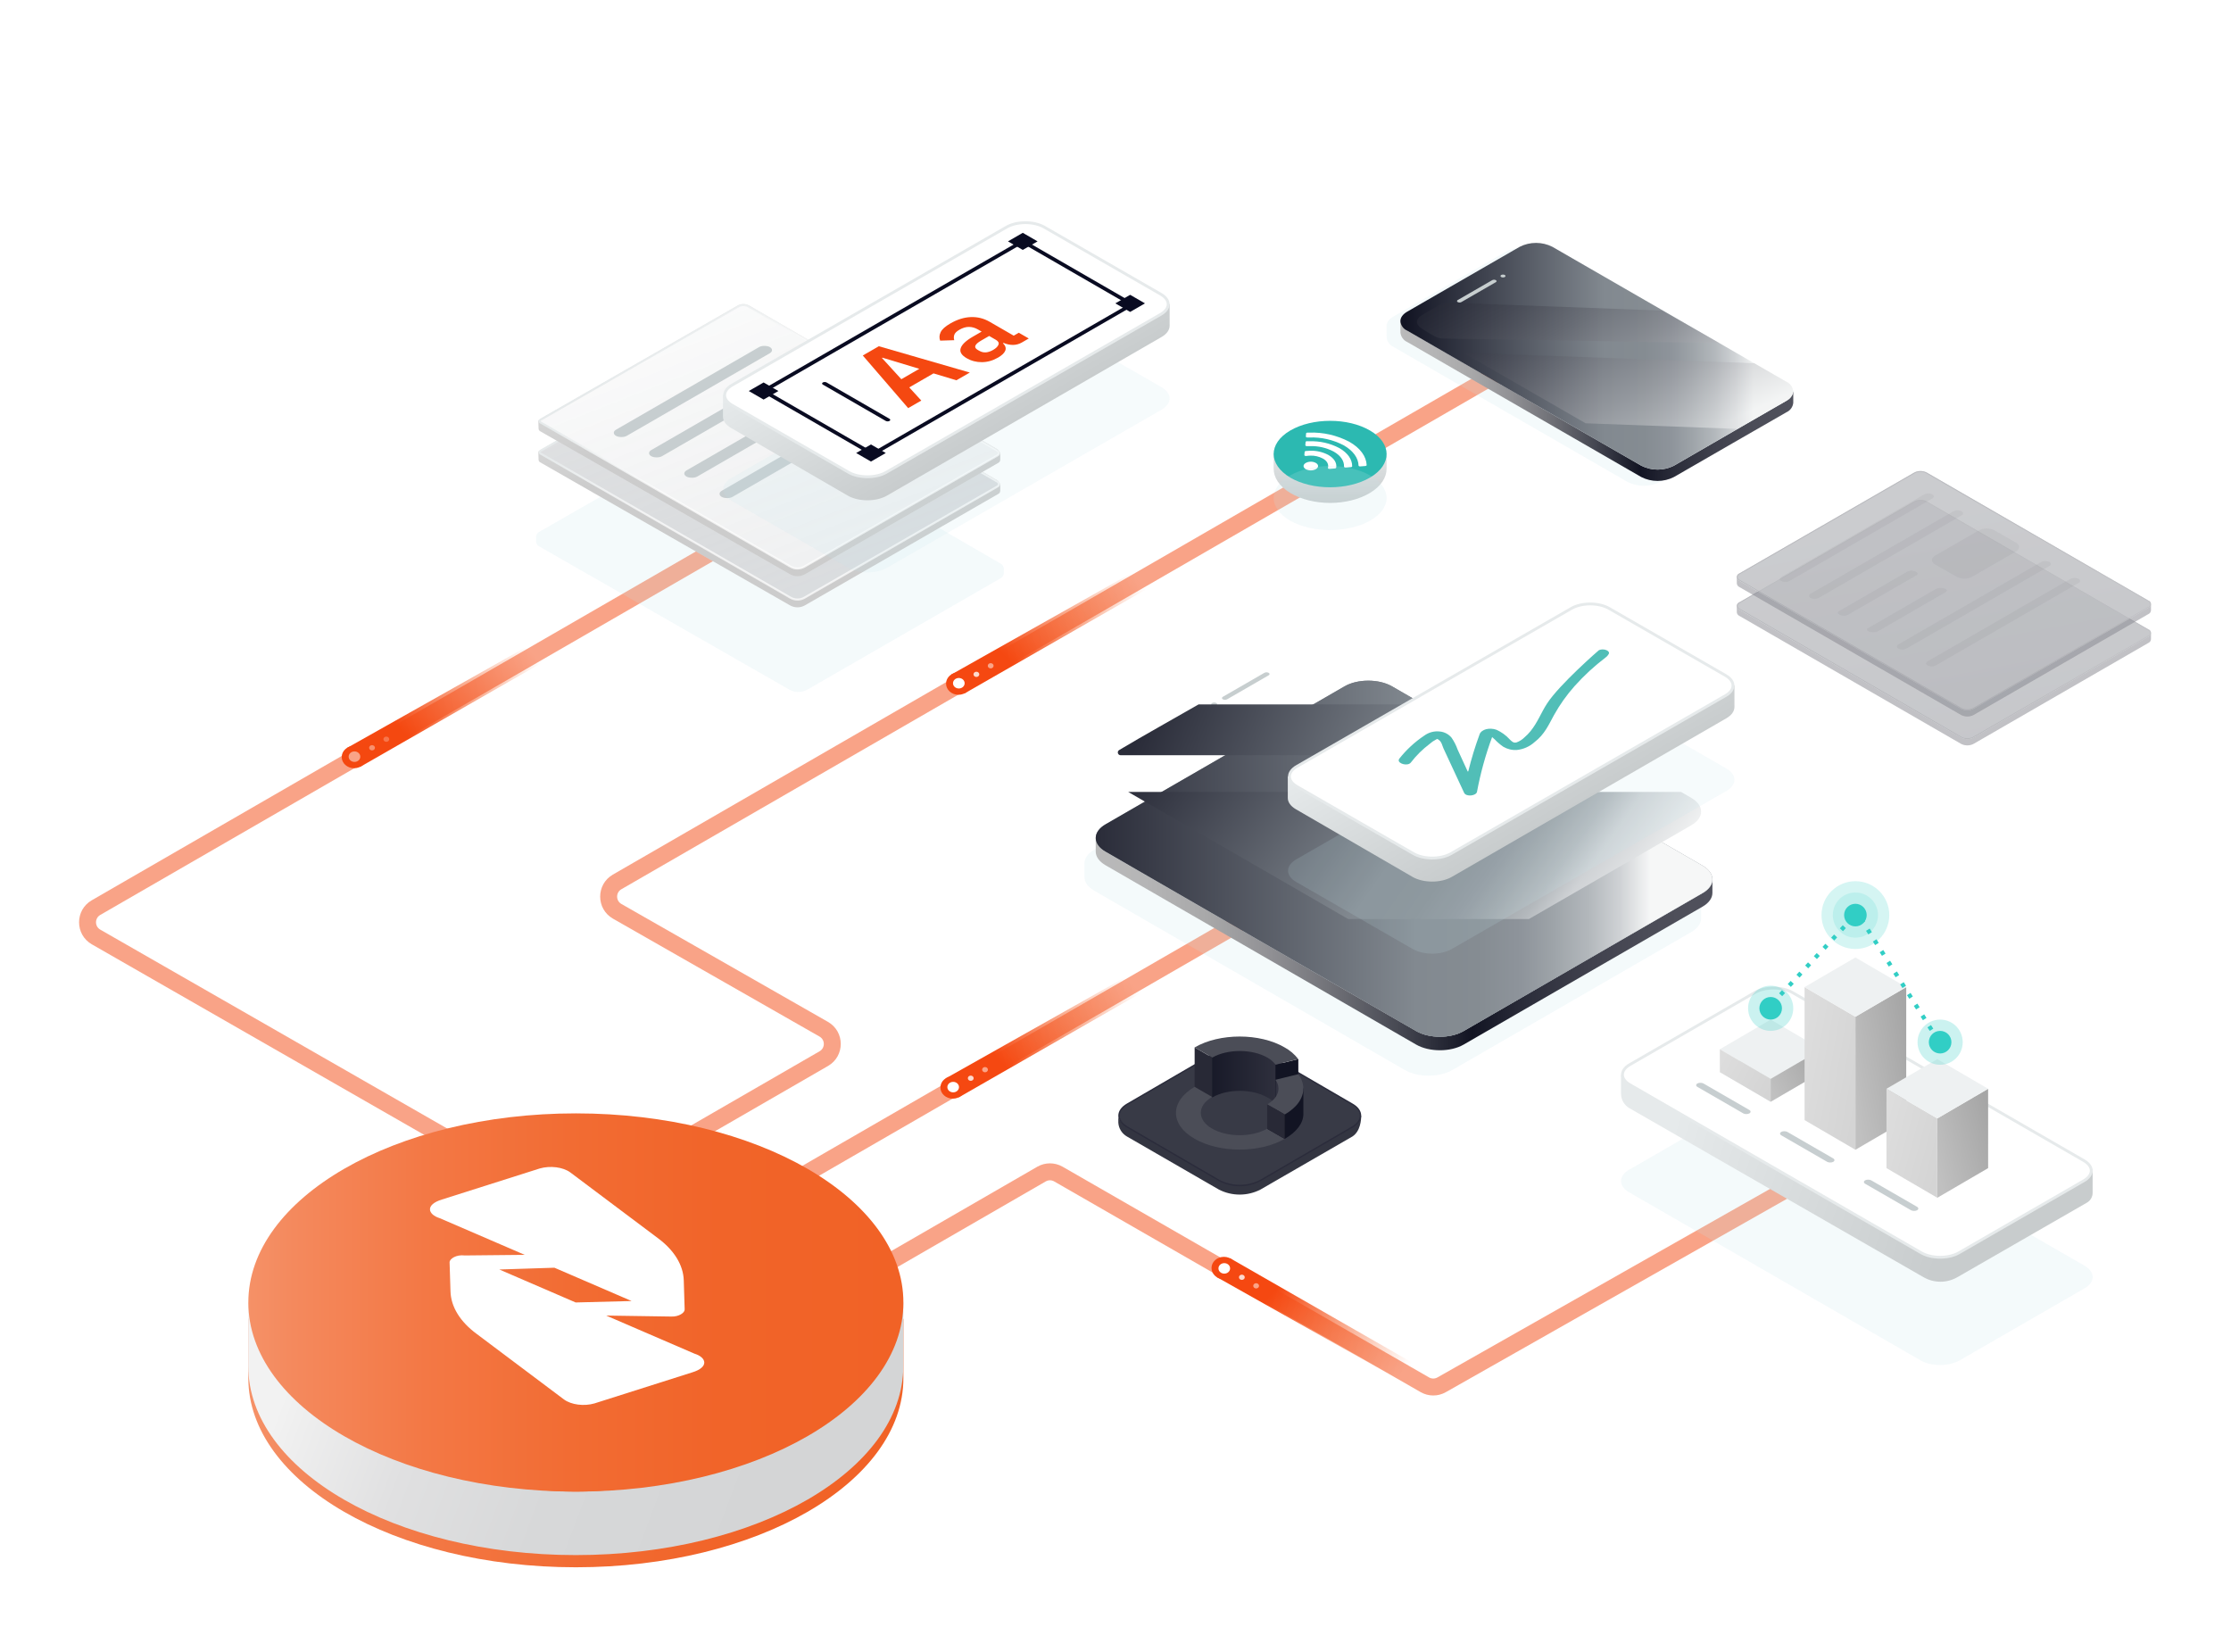 <svg width="790" height="585" viewBox="0 0 790 585" fill="none" xmlns="http://www.w3.org/2000/svg">
<path opacity="0.5" fill-rule="evenodd" clip-rule="evenodd" d="M509 487.701L659.521 402.39L662.479 407.61L511.959 492.921C509.189 494.491 505.796 494.481 503.035 492.894L373.286 418.3C372.359 417.767 371.217 417.768 370.291 418.303L256.5 484L253.5 478.804L367.291 413.107C370.07 411.502 373.494 411.499 376.277 413.098L506.026 487.692C506.946 488.221 508.077 488.225 509 487.701Z" fill="#F54811"/>
<path d="M122.845 264.834L188.244 228L195.425 232.62L127.508 271.542L122.845 264.834Z" fill="url(#paint0_linear)"/>
<path d="M125.391 264.075C122.966 264.075 121 265.849 121 268.038C121 270.226 122.966 272 125.391 272C127.817 272 129.783 270.226 129.783 268.038C129.783 265.849 127.817 264.075 125.391 264.075Z" fill="#F54811"/>
<path opacity="0.8" d="M131.742 263.832C131.174 263.832 130.713 264.248 130.713 264.762C130.713 265.275 131.174 265.692 131.742 265.692C132.311 265.692 132.772 265.275 132.772 264.762C132.772 264.248 132.311 263.832 131.742 263.832Z" fill="white"/>
<path opacity="0.5" d="M136.801 260.801C136.232 260.801 135.771 261.217 135.771 261.73C135.771 262.244 136.232 262.66 136.801 262.66C137.369 262.66 137.83 262.244 137.83 261.73C137.83 261.217 137.369 260.801 136.801 260.801Z" fill="white"/>
<path d="M125.52 266.049C124.383 266.049 123.46 266.882 123.46 267.909C123.46 268.936 124.383 269.769 125.52 269.769C126.658 269.769 127.58 268.936 127.58 267.909C127.58 266.882 126.658 266.049 125.52 266.049Z" fill="white"/>
<path opacity="0.5" fill-rule="evenodd" clip-rule="evenodd" d="M32.5 318.753L279.756 176L282.756 181.196L35.5 323.95C33.496 325.106 33.501 328 35.508 329.15L253.234 453.956L250.251 459.161L32.524 334.356C26.503 330.904 26.489 322.224 32.5 318.753Z" fill="#F54811"/>
<path opacity="0.5" fill-rule="evenodd" clip-rule="evenodd" d="M217.002 309.672L545.5 120L548.514 125.188L220.016 314.86C218.017 316.022 218.028 318.913 220.036 320.06L293.175 361.805C299.21 365.249 299.231 373.942 293.214 377.416L158.734 455.058L155.734 449.862L290.214 372.22C292.22 371.062 292.213 368.164 290.201 367.016L217.062 325.271C211.037 321.832 211.004 313.157 217.002 309.672Z" fill="#F54811"/>
<path opacity="0.5" fill-rule="evenodd" clip-rule="evenodd" d="M249 433.051L458.666 312L461.666 317.196L252 438.247L249 433.051Z" fill="#F54811"/>
<g opacity="0.18" filter="url(#filter0_f)">
<path d="M189.818 190.202C189.818 189.436 190.228 188.727 190.894 188.346L261.172 148.064C262.496 147.305 264.124 147.309 265.445 148.074L354.387 199.586C355.048 199.969 355.454 200.674 355.454 201.438V202.846C355.454 203.611 355.046 204.318 354.383 204.7L285.894 244.16C283.916 245.299 281.482 245.303 279.501 244.168L190.895 193.434C190.229 193.053 189.818 192.345 189.818 191.578V190.202Z" fill="#C1E1EA"/>
</g>
<path d="M190.898 159.648C190.727 159.747 190.624 159.931 190.63 160.128L190.711 162.775C190.722 163.147 190.926 163.486 191.249 163.671L279.719 214.326C281.37 215.272 283.398 215.269 285.047 214.319L353.576 174.836C353.949 174.621 354.179 174.223 354.179 173.793V171.895C354.179 171.132 353.772 170.426 353.111 170.044L272.687 123.469L272.691 123.467L265.39 119.238C264.067 118.472 262.436 118.47 261.111 119.233L190.898 159.648Z" fill="white"/>
<path d="M190.898 159.648C190.727 159.747 190.624 159.931 190.63 160.128L190.711 162.775C190.722 163.147 190.926 163.486 191.249 163.671L279.719 214.326C281.37 215.272 283.398 215.269 285.047 214.319L353.576 174.836C353.949 174.621 354.179 174.223 354.179 173.793V171.895C354.179 171.132 353.772 170.426 353.111 170.044L272.687 123.469L272.691 123.467L265.39 119.238C264.067 118.472 262.436 118.47 261.111 119.233L190.898 159.648Z" fill="url(#paint1_linear)"/>
<path d="M191.361 160.55C191.011 160.348 191.011 159.841 191.363 159.64L261.439 119.471C262.561 118.828 263.94 118.832 265.058 119.479L353.263 170.555C353.903 170.926 353.902 171.852 353.261 172.222L284.869 211.62C283.332 212.506 281.439 212.505 279.901 211.619L191.361 160.55Z" fill="white"/>
<path d="M191.361 160.55C191.011 160.348 191.011 159.841 191.363 159.64L261.439 119.471C262.561 118.828 263.94 118.832 265.058 119.479L353.263 170.555C353.903 170.926 353.902 171.852 353.261 172.222L284.869 211.62C283.332 212.506 281.439 212.505 279.901 211.619L191.361 160.55Z" fill="url(#paint2_linear)"/>
<path d="M191.361 160.55C191.011 160.348 191.011 159.841 191.363 159.64L261.439 119.471C262.561 118.828 263.94 118.832 265.058 119.479L353.263 170.555C353.903 170.926 353.902 171.852 353.261 172.222L284.869 211.62C283.332 212.506 281.439 212.505 279.901 211.619L191.361 160.55Z" stroke="url(#paint3_linear)" stroke-width="0.75"/>
<rect width="62.89" height="4.367" rx="2.184" transform="matrix(0.866 -0.5 0.866 0.5 253.687 185.852)" fill="#C7CED0"/>
<rect width="62.89" height="4.367" rx="2.184" transform="matrix(0.866 -0.5 0.866 0.5 241.206 178.646)" fill="#C7CED0"/>
<rect width="62.89" height="4.367" rx="2.184" transform="matrix(0.866 -0.5 0.866 0.5 228.724 171.44)" fill="#C7CED0"/>
<rect width="62.89" height="4.367" rx="2.184" transform="matrix(0.866 -0.5 0.866 0.5 216.243 164.235)" fill="#C7CED0"/>
<path d="M190.898 148.648C190.727 148.747 190.624 148.931 190.63 149.128L190.711 151.775C190.722 152.147 190.926 152.486 191.249 152.671L279.719 203.326C281.37 204.272 283.398 204.269 285.047 203.319L353.576 163.836C353.949 163.621 354.179 163.223 354.179 162.793V160.895C354.179 160.132 353.772 159.426 353.111 159.044L272.687 112.469L272.691 112.467L265.39 108.238C264.067 107.472 262.436 107.47 261.111 108.233L190.898 148.648Z" fill="white"/>
<path d="M190.898 148.648C190.727 148.747 190.624 148.931 190.63 149.128L190.711 151.775C190.722 152.147 190.926 152.486 191.249 152.671L279.719 203.326C281.37 204.272 283.398 204.269 285.047 203.319L353.576 163.836C353.949 163.621 354.179 163.223 354.179 162.793V160.895C354.179 160.132 353.772 159.426 353.111 159.044L272.687 112.469L272.691 112.467L265.39 108.238C264.067 107.472 262.436 107.47 261.111 108.233L190.898 148.648Z" fill="url(#paint4_linear)"/>
<path d="M191.361 149.55C191.011 149.348 191.011 148.841 191.363 148.64L261.439 108.471C262.561 107.828 263.94 107.832 265.058 108.479L353.263 159.555C353.903 159.926 353.902 160.852 353.261 161.222L284.869 200.62C283.332 201.506 281.439 201.505 279.901 200.619L191.361 149.55Z" fill="white"/>
<path d="M191.361 149.55C191.011 149.348 191.011 148.841 191.363 148.64L261.439 108.471C262.561 107.828 263.94 107.832 265.058 108.479L353.263 159.555C353.903 159.926 353.902 160.852 353.261 161.222L284.869 200.62C283.332 201.506 281.439 201.505 279.901 200.619L191.361 149.55Z" fill="url(#paint5_linear)"/>
<path d="M191.361 149.55C191.011 149.348 191.011 148.841 191.363 148.64L261.439 108.471C262.561 107.828 263.94 107.832 265.058 108.479L353.263 159.555C353.903 159.926 353.902 160.852 353.261 161.222L284.869 200.62C283.332 201.506 281.439 201.505 279.901 200.619L191.361 149.55Z" stroke="url(#paint6_linear)" stroke-width="0.75"/>
<rect width="62.89" height="4.367" rx="2.184" transform="matrix(0.866 -0.5 0.866 0.5 253.687 174.852)" fill="#C7CED0"/>
<rect width="62.89" height="4.367" rx="2.184" transform="matrix(0.866 -0.5 0.866 0.5 241.206 167.646)" fill="#C7CED0"/>
<rect width="62.89" height="4.367" rx="2.184" transform="matrix(0.866 -0.5 0.866 0.5 228.724 160.44)" fill="#C7CED0"/>
<rect width="62.89" height="4.367" rx="2.184" transform="matrix(0.866 -0.5 0.866 0.5 216.243 153.235)" fill="#C7CED0"/>
<g opacity="0.15" filter="url(#filter1_f)">
<path d="M258.969 177.268C255.14 175.064 255.14 171.49 258.969 169.286L356.163 113.348C359.992 111.144 366.201 111.144 370.03 113.348L411.282 137.09C415.111 139.294 415.111 142.867 411.282 145.071L314.088 201.009C310.259 203.213 304.05 203.213 300.221 201.009L258.969 177.268Z" fill="#C1E1EA"/>
</g>
<path d="M256.008 140L357.242 86.978C360.847 85.058 366.364 84.97 370.149 86.771L414.169 107.721L414.169 115.333C414.169 116.826 413.141 118.258 411.31 119.316L314.076 175.479C310.238 177.695 304 177.692 300.17 175.471L258.854 151.514C257.03 150.456 256.007 149.027 256.008 147.538L256.008 140Z" fill="url(#paint7_linear)"/>
<path d="M259.219 143.477C257.395 142.427 256.597 141.121 256.597 139.919C256.597 138.718 257.395 137.412 259.219 136.362L356.412 80.424C358.233 79.376 360.651 78.838 363.097 78.838C365.542 78.838 367.96 79.376 369.781 80.424L411.033 104.166C412.857 105.216 413.654 106.521 413.654 107.723C413.654 108.925 412.857 110.23 411.033 111.28L313.839 167.219C312.018 168.267 309.6 168.805 307.155 168.805C304.709 168.805 302.291 168.267 300.47 167.219L259.219 143.477Z" fill="white" stroke="#E6EAEB"/>
<path fill-rule="evenodd" clip-rule="evenodd" d="M269.09 138.445L362.167 84.711L402.144 107.79L309.067 161.523L269.09 138.445ZM271.688 138.445L309.067 160.023L399.545 107.79L362.167 86.211L271.688 138.445Z" fill="#090B21"/>
<path d="M265.144 138.445L270.389 135.417L275.633 138.445L270.389 141.472L265.144 138.445Z" fill="#090B21"/>
<path d="M356.922 85.461L362.167 82.434L367.411 85.461L362.167 88.489L356.922 85.461Z" fill="#090B21"/>
<path d="M303.167 160.395L308.411 157.367L313.656 160.395L308.411 163.422L303.167 160.395Z" fill="#090B21"/>
<path d="M394.944 107.411L400.189 104.384L405.433 107.412L400.189 110.439L394.944 107.411Z" fill="#090B21"/>
<path d="M291.371 136.176C291.006 135.966 291.006 135.625 291.371 135.415C291.735 135.204 292.325 135.204 292.69 135.415L314.971 148.278C315.335 148.488 315.335 148.829 314.971 149.039C314.606 149.249 314.016 149.249 313.652 149.039L291.371 136.176Z" fill="#090B21"/>
<path d="M338.667 134.644L330.56 132.204L321.969 137.163L326.23 141.823L321.588 144.503L305.514 125.864L311.196 122.584L343.412 131.904L338.667 134.644ZM312.477 126.644L312.304 126.744L319.163 134.264L325.537 130.584L312.477 126.644Z" fill="#F54811"/>
<path d="M361.835 121.268C360.865 121.828 359.814 122.115 358.683 122.128C357.551 122.115 356.443 121.875 355.357 121.408L355.149 121.528C356.027 122.382 356.304 123.248 355.981 124.128C355.634 124.995 354.78 125.821 353.417 126.608C351.57 127.675 349.664 128.215 347.701 128.228C345.738 128.241 343.948 127.781 342.332 126.848C340.461 125.768 339.745 124.582 340.184 123.288C340.6 121.982 342.043 120.615 344.514 119.189L347.597 117.409L346.281 116.649C345.265 116.062 344.214 115.762 343.129 115.749C342.043 115.735 340.912 116.069 339.734 116.749C338.694 117.349 338.082 117.969 337.898 118.609C337.713 119.222 337.713 119.835 337.898 120.448L332.909 120.608C332.54 119.622 332.597 118.629 333.082 117.629C333.544 116.615 334.688 115.582 336.512 114.529C338.96 113.116 341.373 112.362 343.752 112.269C346.131 112.176 348.359 112.729 350.438 113.929L358.96 118.849L360.761 117.809L364.295 119.848L361.835 121.268ZM351.685 123.888C352.678 123.315 353.302 122.702 353.556 122.048C353.81 121.395 353.51 120.822 352.655 120.328L350.265 118.949L347.424 120.588C345.115 121.922 344.699 123.015 346.177 123.868L346.766 124.208C347.505 124.635 348.29 124.821 349.122 124.768C349.953 124.688 350.808 124.395 351.685 123.888Z" fill="#F54811"/>
<g opacity="0.18" filter="url(#filter2_f)">
<path d="M621.104 388.657C624.935 386.448 631.145 386.448 634.975 388.657L738.144 448.153C741.974 450.362 741.974 453.943 738.144 456.152L693.929 481.651C690.098 483.86 683.888 483.86 680.057 481.651L576.889 422.155C573.059 419.946 573.059 416.364 576.889 414.155L621.104 388.657Z" fill="#C1E1EA"/>
</g>
<path d="M621.104 360.657C624.934 358.448 631.145 358.448 634.975 360.657L741 414.157V422.344C741 423.775 740.235 425.097 738.995 425.811L693.1 452.216C689.397 454.346 684.841 454.348 681.137 452.219L577.011 392.387C575.148 391.317 574 389.333 574 387.185V380.657L621.104 360.657Z" fill="url(#paint8_linear)"/>
<path d="M621.354 351.433C623.175 350.383 625.594 349.843 628.04 349.843C630.486 349.843 632.904 350.383 634.726 351.433L737.894 410.929C739.718 411.981 740.516 413.29 740.516 414.496C740.516 415.701 739.718 417.01 737.894 418.062L693.679 443.561C691.857 444.611 689.439 445.151 686.993 445.151C684.547 445.151 682.128 444.611 680.307 443.561L577.139 384.065C575.315 383.013 574.516 381.704 574.516 380.498C574.516 379.292 575.315 377.983 577.139 376.931L621.354 351.433Z" fill="white" stroke="#E6EAEB"/>
<path d="M609 379.593L627 369.093L645 379.593L627 390.093L609 379.593Z" fill="#E6EAEB"/>
<path d="M609 371.5L627 361L645 371.5L627 382L609 371.5Z" fill="#EEF1F2"/>
<path d="M609 371.5L627 382V390.09L609 379.59V371.5Z" fill="url(#paint9_linear)"/>
<path d="M645 371.5L627 382V390.09L645 379.59V371.5Z" fill="url(#paint10_linear)"/>
<path d="M675 349.5L657 360V407.09L675 396.59V349.5Z" fill="url(#paint11_linear)"/>
<path d="M704 385.5L686 396V424.09L704 413.59V385.5Z" fill="url(#paint12_linear)"/>
<path d="M639 349.5L657 360V407.09L639 396.59V349.5Z" fill="url(#paint13_linear)"/>
<path d="M668 385.5L686 396V424.09L668 413.59V385.5Z" fill="url(#paint14_linear)"/>
<path d="M639 349.5L657 339L675 349.5L657 360L639 349.5Z" fill="#EEF1F2"/>
<path d="M668 385.5L686 375L704 385.5L686 396L668 385.5Z" fill="#EEF1F2"/>
<rect width="2.449" height="21.228" rx="1.225" transform="matrix(0.866 -0.5 0.866 0.5 600 384.225)" fill="#C7CED0"/>
<rect width="2.449" height="21.228" rx="1.225" transform="matrix(0.866 -0.5 0.866 0.5 629.698 401.37)" fill="#C7CED0"/>
<rect width="2.449" height="21.228" rx="1.225" transform="matrix(0.866 -0.5 0.866 0.5 659.397 418.515)" fill="#C7CED0"/>
<line x1="627.452" y1="355.488" x2="656.452" y2="324.488" stroke="#31CEC5" stroke-width="1.5" stroke-dasharray="1.5 3"/>
<line x1="686.367" y1="368.403" x2="658.367" y2="324.403" stroke="#31CEC5" stroke-width="1.5" stroke-dasharray="1.5 3"/>
<circle opacity="0.25" cx="627" cy="357" r="8" fill="#31CEC5"/>
<circle cx="627" cy="357" r="4" fill="#31CEC5"/>
<circle opacity="0.25" cx="687" cy="369" r="8" fill="#31CEC5"/>
<circle cx="687" cy="369" r="4" fill="#31CEC5"/>
<circle opacity="0.2" cx="657" cy="324" r="12" fill="#31CEC5"/>
<circle opacity="0.15" cx="657" cy="324" r="8" fill="#31CEC5"/>
<circle cx="657" cy="324" r="4" fill="#31CEC5"/>
<path d="M334.845 381.834L400.244 345L407.425 349.62L339.508 388.542L334.845 381.834Z" fill="url(#paint15_linear)"/>
<path d="M337.391 381.075C334.966 381.075 333 382.849 333 385.038C333 387.226 334.966 389 337.391 389C339.817 389 341.783 387.226 341.783 385.038C341.783 382.849 339.817 381.075 337.391 381.075Z" fill="#F54811"/>
<path opacity="0.8" d="M343.742 380.832C343.174 380.832 342.713 381.248 342.713 381.762C342.713 382.275 343.174 382.692 343.742 382.692C344.311 382.692 344.772 382.275 344.772 381.762C344.772 381.248 344.311 380.832 343.742 380.832Z" fill="white"/>
<path opacity="0.5" d="M348.801 377.801C348.232 377.801 347.771 378.217 347.771 378.73C347.771 379.244 348.232 379.66 348.801 379.66C349.369 379.66 349.83 379.244 349.83 378.73C349.83 378.217 349.369 377.801 348.801 377.801Z" fill="white"/>
<path d="M337.52 383.049C336.383 383.049 335.46 383.882 335.46 384.909C335.46 385.936 336.383 386.769 337.52 386.769C338.658 386.769 339.58 385.936 339.58 384.909C339.58 383.882 338.658 383.049 337.52 383.049Z" fill="white"/>
<g opacity="0.18" filter="url(#filter3_f)">
<path fill-rule="evenodd" clip-rule="evenodd" d="M387.485 300.86C385.161 302.197 384 303.954 384 305.712V310.502C384 312.28 385.161 314.017 387.485 315.364L497.47 378.857C502.105 381.53 509.63 381.53 514.265 378.857L598.892 330.001C601.205 328.665 602.366 326.907 602.366 325.149V320.36C602.366 318.581 601.215 316.844 598.892 315.498L488.907 252.004C484.261 249.332 476.747 249.332 472.111 252.004L387.485 300.86Z" fill="#C1E1EA"/>
</g>
<g filter="url(#filter4_dd)">
<path d="M384 272.712C384 274.459 385.162 276.217 387.485 277.564L497.469 341.057C502.105 343.74 509.63 343.74 514.265 341.057L598.892 292.201C601.205 290.865 602.366 289.117 602.366 287.359V292.149C602.366 293.907 601.205 295.665 598.892 297.001L514.265 345.857C509.63 348.53 502.105 348.53 497.469 345.857L387.485 282.364C385.162 281.017 384 279.28 384 277.502V272.712Z" fill="url(#paint16_linear)"/>
<path d="M384 272.712C384 270.954 385.162 269.197 387.485 267.86L472.111 219.004C476.747 216.332 484.261 216.332 488.907 219.004L598.892 282.498C601.215 283.844 602.366 285.581 602.366 287.36C602.366 289.138 601.205 290.865 598.892 292.201L514.265 341.057C509.63 343.74 502.105 343.74 497.469 341.057L387.485 277.523C385.162 276.217 384 274.439 384 272.712Z" fill="#828990"/>
<path d="M384 272.712C384 270.954 385.162 269.197 387.485 267.86L472.111 219.004C476.747 216.332 484.261 216.332 488.907 219.004L598.892 282.498C601.215 283.844 602.366 285.581 602.366 287.36C602.366 289.138 601.205 290.865 598.892 292.201L514.265 341.057C509.63 343.74 502.105 343.74 497.469 341.057L387.485 277.523C385.162 276.217 384 274.439 384 272.712Z" fill="url(#paint17_linear)"/>
</g>
<path d="M432.691 247.157C432.7 247.251 432.733 247.341 432.787 247.418C432.841 247.496 432.914 247.558 433 247.599C433.235 247.72 433.496 247.784 433.76 247.784C434.025 247.784 434.286 247.72 434.521 247.599L449.24 239.098C449.328 239.062 449.404 239.003 449.461 238.927C449.517 238.851 449.551 238.761 449.559 238.666C449.551 238.761 449.517 238.851 449.461 238.927C449.404 239.003 449.328 239.062 449.24 239.098L434.521 247.599C434.286 247.72 434.025 247.784 433.76 247.784C433.496 247.784 433.235 247.72 433 247.599C432.914 247.558 432.841 247.496 432.787 247.418C432.733 247.341 432.7 247.251 432.691 247.157Z" fill="#C7CECF"/>
<path d="M432.691 247.158C432.699 247.064 432.731 246.973 432.786 246.896C432.84 246.818 432.914 246.756 433 246.716L447.719 238.226C447.954 238.104 448.215 238.041 448.48 238.041C448.744 238.041 449.005 238.104 449.24 238.226C449.329 238.263 449.405 238.324 449.462 238.402C449.518 238.48 449.552 238.572 449.559 238.668C449.551 238.762 449.517 238.853 449.461 238.929C449.404 239.005 449.328 239.064 449.24 239.1L434.521 247.6C434.286 247.722 434.025 247.786 433.76 247.786C433.496 247.786 433.235 247.722 433 247.6C432.914 247.56 432.841 247.498 432.787 247.42C432.733 247.343 432.7 247.252 432.691 247.158Z" fill="#C7CECF"/>
<path d="M428.868 249.356C428.877 249.452 428.912 249.543 428.968 249.62C429.024 249.698 429.099 249.759 429.186 249.798C429.421 249.92 429.682 249.984 429.947 249.984C430.212 249.984 430.473 249.92 430.708 249.798C430.795 249.762 430.87 249.702 430.926 249.626C430.982 249.55 431.017 249.461 431.026 249.367C431.017 249.461 430.982 249.55 430.926 249.626C430.87 249.702 430.795 249.762 430.708 249.798C430.473 249.92 430.212 249.984 429.947 249.984C429.682 249.984 429.421 249.92 429.186 249.798C429.099 249.759 429.024 249.698 428.968 249.62C428.912 249.543 428.877 249.452 428.868 249.356Z" fill="#C7CECF"/>
<path d="M428.868 249.358C428.878 249.264 428.913 249.175 428.969 249.099C429.025 249.024 429.1 248.964 429.186 248.926C429.421 248.805 429.682 248.741 429.947 248.741C430.212 248.741 430.473 248.805 430.708 248.926C430.798 248.958 430.877 249.017 430.933 249.095C430.988 249.174 431.018 249.267 431.018 249.363C431.018 249.459 430.988 249.553 430.933 249.631C430.877 249.709 430.798 249.769 430.708 249.8C430.473 249.922 430.212 249.985 429.947 249.985C429.682 249.985 429.421 249.922 429.186 249.8C429.099 249.761 429.024 249.699 428.968 249.622C428.912 249.544 428.877 249.453 428.868 249.358Z" fill="#C7CECF"/>
<path d="M477.404 325.404L399.504 280.404H595.265L598.892 282.498C601.215 283.844 602.366 285.581 602.366 287.36C602.366 289.138 601.205 290.865 598.892 292.201L541.379 325.404H477.404Z" fill="url(#paint18_linear)"/>
<path d="M396.816 267.404C395.805 267.404 395.436 266.081 396.304 265.563C405.58 260.025 415.069 254.803 424.422 249.404H541.565L572.746 267.404H396.816Z" fill="url(#paint19_linear)"/>
<g opacity="0.15" filter="url(#filter5_f)">
<path d="M458.969 312.267C455.14 310.064 455.14 306.49 458.969 304.286L556.163 248.348C559.992 246.144 566.201 246.144 570.03 248.348L611.282 272.09C615.111 274.294 615.111 277.867 611.282 280.071L514.088 336.009C510.259 338.213 504.05 338.213 500.221 336.009L458.969 312.267Z" fill="#C1E1EA"/>
</g>
<path d="M456.008 275L557.242 221.977C560.847 220.058 566.364 219.97 570.149 221.771L614.169 242.721L614.169 250.333C614.169 251.826 613.141 253.258 611.31 254.316L514.076 310.479C510.238 312.695 504 312.692 500.17 310.471L458.854 286.514C457.03 285.456 456.007 284.027 456.008 282.538L456.008 275Z" fill="url(#paint20_linear)"/>
<path d="M459.219 278.477C457.395 277.427 456.597 276.121 456.597 274.92C456.597 273.718 457.395 272.412 459.219 271.362L556.412 215.424C558.233 214.376 560.651 213.838 563.097 213.838C565.542 213.838 567.96 214.376 569.781 215.424L611.033 239.166C612.857 240.216 613.654 241.521 613.654 242.723C613.654 243.925 612.857 245.231 611.033 246.28L513.839 302.219C512.018 303.267 509.6 303.805 507.155 303.805C504.709 303.805 502.291 303.267 500.47 302.219L459.219 278.477Z" fill="white" stroke="#E6EAEB"/>
<path d="M495.281 269.205C495.292 268.998 495.363 268.799 495.487 268.632C497.983 265.464 500.966 262.706 504.327 260.46C505.922 259.284 507.913 258.762 509.886 259.002C511.496 259.164 512.977 259.953 514.003 261.195C514.9 262.494 515.62 263.905 516.145 265.391L519.686 273.1C519.686 273.182 519.892 273.168 519.919 273.1C521.012 268.648 522.355 264.26 523.941 259.956C524.559 258.28 527.317 257.49 529.87 258.376C531.68 259.181 533.298 260.355 534.62 261.822C535.182 262.34 535.841 263.184 536.98 262.871C538.075 262.48 539.065 261.846 539.877 261.018C540.633 260.376 541.327 259.664 541.949 258.893C544.488 255.774 545.71 252.328 547.81 249.1C552.23 242.289 566.12 230.235 566.161 230.221C567.63 229.527 569.758 230.221 569.758 231.202C569.756 231.326 569.723 231.448 569.661 231.556C569.387 232.037 569.013 232.455 568.563 232.782C564.584 235.798 560.907 239.187 557.583 242.902C554.77 246.057 552.316 249.511 550.267 253.2C548.455 256.483 546.973 260.01 543.404 262.735C541.666 264.315 539.462 265.299 537.118 265.54C535.436 265.652 533.761 265.253 532.314 264.396C531.23 263.647 530.227 262.789 529.321 261.836C529.021 261.528 528.7 261.241 528.361 260.977C526.031 267.273 524.24 273.752 523.008 280.346C522.747 281.79 519.151 282.24 518.437 280.687L511.148 265.009C510.723 264.11 510.531 262.598 509.35 261.876C508.843 261.55 509.021 261.59 508.445 261.876C507.646 262.278 506.907 262.787 506.248 263.388C503.729 265.285 501.48 267.512 499.564 270.008C498.48 271.329 495.281 270.471 495.281 269.205Z" fill="#51BEB7"/>
<path d="M451 165.926V160.576C451 160.576 454.924 158.527 456.847 157.33C464.695 152.599 491 161.291 491 161.291V165.926C491 169.034 489.051 172.142 485.14 174.507C477.292 179.252 464.669 179.252 456.847 174.507C452.949 172.142 451 169.034 451 165.926Z" fill="url(#paint21_linear)"/>
<path d="M451 160.765C451 157.753 452.949 154.741 456.847 152.448C464.695 147.851 477.331 147.851 485.14 152.448C489.064 154.741 491 157.779 491 160.765C491 163.75 489.051 166.789 485.14 169.081C477.292 173.679 464.669 173.679 456.847 169.081C452.949 166.722 451 163.71 451 160.765Z" fill="#2CB9B1"/>
<path d="M463.576 153.171C468.486 152.993 473.361 154.1 477.751 156.39C481.714 158.627 483.797 161.634 483.941 164.667C483.941 164.828 483.75 164.965 483.486 164.99L481.666 165.139H481.606C481.319 165.139 481.068 165.002 481.068 164.828C480.984 162.194 479.212 159.596 475.776 157.645C472.034 155.693 467.88 154.749 463.695 154.898H462.953C462.642 154.898 462.39 154.749 462.402 154.563L462.486 153.469C462.486 153.307 462.714 153.171 462.977 153.171H463.576Z" fill="white"/>
<path d="M463.731 156.241C467.364 156.111 470.971 156.932 474.219 158.627C477.296 160.367 478.841 162.728 478.805 165.09C478.805 165.251 478.613 165.388 478.338 165.4L476.518 165.549H476.458C476.159 165.549 475.907 165.4 475.919 165.214C476.015 163.263 474.782 161.311 472.232 159.87C469.635 158.517 466.754 157.859 463.851 157.956C463.492 157.956 463.132 157.956 462.773 157.956C462.462 157.956 462.21 157.807 462.222 157.62L462.306 156.526C462.306 156.365 462.522 156.228 462.785 156.216C463.049 156.203 463.384 156.241 463.731 156.241Z" fill="white"/>
<path d="M463.899 159.596C466.14 159.516 468.363 160.025 470.364 161.075C472.495 162.318 473.429 163.959 473.154 165.587C473.154 165.736 472.938 165.848 472.687 165.873L470.819 166.022H470.759C470.424 166.022 470.161 165.848 470.22 165.649C470.568 164.468 469.945 163.163 468.389 162.33C467.024 161.618 465.509 161.272 463.983 161.324C463.506 161.334 463.03 161.375 462.558 161.448H462.426C462.127 161.448 461.863 161.311 461.875 161.125L461.971 159.994C461.971 159.845 462.163 159.72 462.402 159.683C462.893 159.646 463.384 159.609 463.899 159.596Z" fill="white"/>
<path d="M464.09 163.474C464.726 163.448 465.357 163.594 465.922 163.896C466.964 164.481 467.012 165.45 466.03 166.071C465.482 166.394 464.863 166.561 464.234 166.556C463.598 166.582 462.967 166.436 462.402 166.134C461.36 165.549 461.313 164.58 462.294 163.959C462.842 163.637 463.461 163.469 464.09 163.474Z" fill="white"/>
<g opacity="0.18" filter="url(#filter6_f)">
<path d="M451 176.335C451 173.433 452.949 170.531 456.847 168.322C464.695 163.893 477.331 163.893 485.14 168.322C489.064 170.531 491 173.459 491 176.335C491 179.211 489.051 182.139 485.14 184.348C477.292 188.777 464.669 188.777 456.847 184.348C452.949 182.075 451 179.173 451 176.335Z" fill="#C1E1EA"/>
</g>
<path d="M430.845 452.166L496.244 489L503.425 484.38L435.508 445.458L430.845 452.166Z" fill="url(#paint22_linear)"/>
<path d="M433.391 452.925C430.966 452.925 429 451.151 429 448.962C429 446.774 430.966 445 433.391 445C435.817 445 437.783 446.774 437.783 448.962C437.783 451.151 435.817 452.925 433.391 452.925Z" fill="#F54811"/>
<path opacity="0.8" d="M439.742 453.168C439.174 453.168 438.713 452.752 438.713 452.238C438.713 451.725 439.174 451.308 439.742 451.308C440.311 451.308 440.772 451.725 440.772 452.238C440.772 452.752 440.311 453.168 439.742 453.168Z" fill="white"/>
<path opacity="0.5" d="M444.801 456.199C444.232 456.199 443.771 455.783 443.771 455.27C443.771 454.756 444.232 454.34 444.801 454.34C445.369 454.34 445.83 454.756 445.83 455.27C445.83 455.783 445.369 456.199 444.801 456.199Z" fill="white"/>
<path d="M433.52 450.951C432.383 450.951 431.46 450.118 431.46 449.091C431.46 448.064 432.383 447.231 433.52 447.231C434.658 447.231 435.58 448.064 435.58 449.091C435.58 450.118 434.658 450.951 433.52 450.951Z" fill="white"/>
<path d="M336.845 238.834L402.244 202L409.425 206.62L341.508 245.542L336.845 238.834Z" fill="url(#paint23_linear)"/>
<path d="M339.391 238.075C336.966 238.075 335 239.849 335 242.038C335 244.226 336.966 246 339.391 246C341.817 246 343.783 244.226 343.783 242.038C343.783 239.849 341.817 238.075 339.391 238.075Z" fill="#F54811"/>
<path opacity="0.8" d="M345.742 237.832C345.174 237.832 344.713 238.248 344.713 238.762C344.713 239.275 345.174 239.692 345.742 239.692C346.311 239.692 346.772 239.275 346.772 238.762C346.772 238.248 346.311 237.832 345.742 237.832Z" fill="white"/>
<path opacity="0.5" d="M350.801 234.801C350.232 234.801 349.771 235.217 349.771 235.73C349.771 236.244 350.232 236.66 350.801 236.66C351.369 236.66 351.83 236.244 351.83 235.73C351.83 235.217 351.369 234.801 350.801 234.801Z" fill="white"/>
<path d="M339.52 240.049C338.383 240.049 337.46 240.882 337.46 241.909C337.46 242.936 338.383 243.769 339.52 243.769C340.658 243.769 341.58 242.936 341.58 241.909C341.58 240.882 340.658 240.049 339.52 240.049Z" fill="white"/>
<g filter="url(#filter7_d)">
<path d="M203.914 549.919C267.967 549.919 319.892 519.94 319.892 482.959V462C300.788 440.162 249.184 416 203.914 416C156.81 416 106.094 438.713 87.935 462C87.935 462 87.936 473.174 87.936 482.959C87.936 519.94 139.861 549.919 203.914 549.919Z" fill="url(#paint24_linear)"/>
</g>
<path d="M87.915 461.167C113.977 484.318 139.835 528.127 203.893 528.127C267.951 528.127 290.652 482.959 319.861 461.167V483.644C319.861 520.628 267.94 550.603 203.893 550.603C139.845 550.603 87.915 520.648 87.915 483.685V461.167Z" fill="url(#paint25_linear)"/>
<path d="M203.913 528.127C267.966 528.127 319.892 498.148 319.892 461.167C319.892 424.187 267.966 394.208 203.913 394.208C139.86 394.208 87.935 424.187 87.935 461.167C87.935 498.148 139.86 528.127 203.913 528.127Z" fill="url(#paint26_linear)"/>
<path d="M191.102 413.722L156.539 424.694C150.491 426.513 151.431 429.997 155.742 431.325L185.81 444.3L164.6 444.514C161.535 444.126 159.165 445.71 159.196 446.956L159.523 457.244C159.686 462.72 162.955 468.002 168.809 472.303L199.714 495.505C202.289 497.395 206.805 497.978 210.513 496.895L245.107 485.912C251.155 484.083 250.215 480.61 245.904 479.281L214.651 465.796L237.7 466.143C240.407 466.245 242.481 464.794 242.44 463.64L242.123 453.352C241.96 447.886 238.691 442.594 232.837 438.293L201.931 415.101C199.357 413.221 194.841 412.639 191.102 413.722ZM176.799 449.48L196.323 448.856L223.652 460.646L203.842 461.157L176.799 449.48Z" fill="white"/>
<g opacity="0.18" filter="url(#filter8_f)">
<path fill-rule="evenodd" clip-rule="evenodd" d="M493.397 112.078C491.802 113.002 491 114.204 491 115.417L491.021 119.465C491.092 120.183 491.35 120.869 491.771 121.455C492.192 122.041 492.76 122.507 493.417 122.804L507.304 130.829L576.295 170.612C578.089 171.525 580.073 172 582.086 172C584.099 172 586.084 171.525 587.878 170.612L608.924 158.478L627.727 147.669C628.385 147.371 628.953 146.906 629.373 146.32C629.794 145.734 630.053 145.047 630.124 144.33V140.282C630.117 140.299 630.109 140.317 630.102 140.334C630.103 140.307 630.104 140.279 630.104 140.251C630.034 139.531 629.776 138.843 629.355 138.255C628.935 137.667 628.366 137.2 627.707 136.901L615.672 129.966L606.414 124.613L544.829 89.103C543.035 88.191 541.051 87.716 539.038 87.716C537.025 87.716 535.04 88.191 533.246 89.103L493.397 112.078Z" fill="#C1E1EA"/>
</g>
<g filter="url(#filter9_dd)">
<path d="M491.876 89.701C492.544 90.328 492.678 92.126 494.273 93.051L498.902 95.712L508.159 101.065L553.214 127.049L577.171 140.879C578.965 141.791 580.949 142.267 582.962 142.267C584.975 142.267 586.96 141.791 588.754 140.879L609.8 128.745L628.603 117.905C630.198 116.98 630.352 116.127 631 114.566V118.614C630.929 119.332 630.67 120.018 630.249 120.604C629.829 121.19 629.261 121.656 628.603 121.953L609.8 132.762L588.754 144.897C586.96 145.809 584.975 146.284 582.962 146.284C580.949 146.284 578.965 145.809 577.171 144.897L553.235 131.098L508.18 105.113L498.922 99.76L494.293 97.088C493.635 96.791 493.068 96.326 492.647 95.74C492.226 95.153 491.967 94.467 491.896 93.749L491.876 89.701Z" fill="url(#paint27_linear)"/>
<path d="M491.876 89.701C491.876 88.489 492.678 87.287 494.273 86.362L501.288 82.314L534.122 63.388C535.916 62.475 537.901 62 539.914 62C541.927 62 543.911 62.475 545.705 63.388L582.685 84.708L607.29 98.897L616.548 104.25L628.583 111.185C629.242 111.484 629.81 111.951 630.231 112.539C630.652 113.127 630.91 113.815 630.979 114.535C630.979 115.747 630.177 116.949 628.583 117.874L609.779 128.714L588.754 140.879C586.96 141.791 584.975 142.267 582.962 142.267C580.949 142.267 578.965 141.791 577.171 140.879L553.235 127.08L508.18 101.096L498.922 95.743L494.293 93.081C493.626 92.783 493.05 92.313 492.625 91.719C492.201 91.125 491.942 90.428 491.876 89.701Z" fill="url(#paint28_linear)"/>
<path d="M527.323 73.724C527.328 73.646 527.355 73.571 527.4 73.508C527.446 73.444 527.508 73.395 527.58 73.364C527.775 73.263 527.992 73.211 528.213 73.211C528.433 73.211 528.65 73.263 528.845 73.364C528.917 73.395 528.979 73.444 529.025 73.508C529.07 73.571 529.097 73.646 529.102 73.724C529.097 73.803 529.07 73.879 529.024 73.944C528.979 74.009 528.917 74.061 528.845 74.094C528.648 74.19 528.432 74.24 528.213 74.24C527.993 74.24 527.777 74.19 527.58 74.094C527.508 74.061 527.446 74.009 527.401 73.944C527.355 73.879 527.328 73.803 527.323 73.724Z" fill="#C7CECF"/>
<path d="M511.924 82.601C511.933 82.522 511.962 82.446 512.009 82.381C512.056 82.316 512.119 82.265 512.192 82.231L524.412 75.183C524.609 75.087 524.825 75.037 525.044 75.037C525.264 75.037 525.48 75.087 525.677 75.183C525.749 75.216 525.811 75.268 525.856 75.333C525.902 75.398 525.928 75.474 525.934 75.553C525.929 75.631 525.902 75.706 525.857 75.769C525.811 75.832 525.749 75.882 525.677 75.912L513.457 82.961C513.261 83.062 513.044 83.114 512.824 83.114C512.604 83.114 512.387 83.062 512.192 82.961C512.119 82.93 512.056 82.881 512.009 82.817C511.962 82.754 511.933 82.68 511.924 82.601Z" fill="#C7CECF"/>
<path opacity="0.45" d="M497.719 89.968C497.719 88.941 498.634 87.985 500.63 86.886L506.565 83.464C507.041 83.22 507.573 83.107 508.108 83.135L583.744 85.93C584.194 85.937 584.635 86.053 585.03 86.269L604.574 97.356L588.661 97.212L507.017 95.856C505.976 95.839 504.953 95.575 504.034 95.085L500.825 93.236C498.809 92.044 497.719 91.016 497.719 89.968Z" fill="url(#paint29_linear)"/>
<path opacity="0.45" d="M514.146 100.89L617.186 104.61L628.706 111.247C629.349 111.561 629.899 112.037 630.301 112.628C630.703 113.219 630.944 113.905 631 114.617C630.94 115.281 630.703 115.917 630.315 116.459C629.926 117.001 629.399 117.429 628.789 117.699L611.188 127.851L557.473 125.868L514.146 100.89Z" fill="url(#paint30_linear)"/>
</g>
<path d="M396 395C396 396.532 396.996 397.359 399 398.5L431.625 417.331C433.892 418.481 436.43 419.281 438.971 419.281C441.513 419.281 444.018 418.682 446.285 417.531L478.91 398.166L480.555 396.11L482 395C482 396.521 481.757 400.489 478.91 402.38L446.285 421.211C444.018 422.361 441.513 422.961 438.971 422.961C436.43 422.961 433.924 422.361 431.658 421.211L399.032 402.38C398.164 401.881 397.434 401.175 396.905 400.325C396.376 399.475 396.065 398.507 396 397.508V395Z" fill="url(#paint31_linear)"/>
<path d="M399.149 390.961L399.15 390.96L431.795 371.976C434.03 370.841 436.497 370.25 439 370.25C441.503 370.25 443.97 370.841 446.205 371.976L478.85 390.96L478.852 390.961C480.858 392.103 481.75 393.575 481.75 395.001C481.75 396.426 480.799 397.92 478.851 399.042L478.85 399.043L446.205 418.017C443.972 419.156 441.503 419.75 439 419.75C436.497 419.75 434.028 419.156 431.795 418.017L399.151 399.043C397.18 397.889 396.25 396.425 396.25 395.001C396.25 393.577 397.201 392.083 399.149 390.961Z" fill="#383A46" stroke="#2B2C3B" stroke-width="0.5"/>
<path d="M440.312 370.483L443.376 368.715L446.439 370.483L443.376 372.24L440.312 370.483Z" fill="#121423"/>
<path d="M423.023 384.957C431.833 379.869 418.408 365.098 449.749 371.358C452.144 371.841 458.681 387.578 459.781 389.079L451.691 390.785C450.834 389.89 449.842 389.134 448.752 388.545C443.376 385.461 434.67 385.461 429.294 388.545L423.023 384.957Z" fill="url(#paint32_linear)"/>
<path d="M423.023 370.855V384.834L429.242 388.421V374.442L423.023 370.855Z" fill="#282936"/>
<path d="M451.64 376.96V390.786L459.74 388.812V374.977L451.64 376.96Z" fill="#121423"/>
<path d="M416.414 394.044C416.414 390.714 418.624 387.383 423.023 384.793L429.242 388.391C426.549 389.932 425.213 391.968 425.213 394.003C425.213 396.038 426.549 398.114 429.242 399.626C434.618 402.709 443.324 402.709 448.7 399.626L454.919 403.213C446.11 408.301 431.832 408.301 423.054 403.213C418.624 400.715 416.414 397.374 416.414 394.044Z" fill="#4B4D57"/>
<path d="M423.023 370.855C431.833 365.715 446.11 365.715 454.888 370.855C456.762 371.877 458.404 373.277 459.709 374.966L451.691 376.96C450.9 375.923 449.898 375.065 448.752 374.442C443.376 371.358 434.67 371.358 429.294 374.442L423.023 370.855Z" fill="#4B4D57"/>
<path d="M448.7 399.667C451.393 398.114 451.054 389.593 452.051 387.825C452.503 387.023 451.64 385.626 451.64 382.295L461.528 385.379V394.404C461.528 397.734 459.061 400.849 454.919 403.233L448.7 399.667Z" fill="#121423"/>
<path d="M451.691 382.316V390.806C451.814 390.895 451.899 391.026 451.931 391.174C451.964 391.322 451.94 391.476 451.866 391.608L455.741 386.057L451.691 382.316Z" fill="url(#paint33_linear)"/>
<path d="M448.7 391.012C451.393 389.511 452.719 387.455 452.719 385.399C452.702 384.28 452.319 383.197 451.63 382.316L459.73 380.332C460.86 381.79 461.487 383.575 461.518 385.42C461.518 388.75 459.318 392.081 454.909 394.62L448.7 391.012Z" fill="#4B4D57"/>
<path d="M448.7 390.981V399.666L454.919 403.254V394.568L448.7 390.981Z" fill="#282936"/>
<g opacity="0.6">
<g opacity="0.8">
<g opacity="0.8">
<path opacity="0.8" d="M615.008 214.55C615.031 214.824 615.127 215.086 615.286 215.31C615.445 215.535 615.661 215.712 615.912 215.825L694.433 261.145C695.114 261.494 695.868 261.677 696.633 261.677C697.398 261.677 698.152 261.494 698.833 261.145L760.753 225.394C761.005 225.285 761.223 225.11 761.384 224.887C761.544 224.665 761.643 224.403 761.668 224.13V226.371C761.643 226.644 761.544 226.906 761.384 227.128C761.223 227.351 761.005 227.526 760.753 227.635L698.833 263.385C698.152 263.735 697.398 263.918 696.633 263.918C695.868 263.918 695.114 263.735 694.433 263.385L615.912 218.065C615.661 217.953 615.445 217.775 615.286 217.551C615.127 217.327 615.031 217.065 615.008 216.791V214.55Z" fill="url(#paint34_linear)"/>
</g>
<path opacity="0.8" d="M615.008 214.55C615.032 214.277 615.129 214.014 615.288 213.791C615.447 213.567 615.662 213.389 615.912 213.275L677.843 177.525C678.525 177.18 679.278 177 680.043 177C680.807 177 681.56 177.18 682.242 177.525L760.743 222.855C761.01 222.943 761.243 223.113 761.408 223.341C761.573 223.569 761.662 223.843 761.662 224.125C761.662 224.406 761.573 224.681 761.408 224.908C761.243 225.136 761.01 225.306 760.743 225.394L698.822 261.145C698.142 261.494 697.388 261.677 696.623 261.677C695.857 261.677 695.103 261.494 694.423 261.145L615.912 215.825C615.661 215.712 615.445 215.535 615.286 215.31C615.127 215.086 615.031 214.824 615.008 214.55Z" fill="url(#paint35_linear)"/>
</g>
<g opacity="0.8">
<g opacity="0.8">
<g opacity="0.8">
<path opacity="0.8" d="M615.008 214.55C615.032 214.277 615.129 214.014 615.288 213.791C615.447 213.567 615.662 213.389 615.912 213.275L677.843 177.525C678.525 177.18 679.278 177 680.043 177C680.807 177 681.56 177.18 682.242 177.525L760.743 222.855C761.01 222.943 761.243 223.113 761.408 223.341C761.573 223.569 761.662 223.843 761.662 224.125C761.662 224.406 761.573 224.681 761.408 224.908C761.243 225.136 761.01 225.306 760.743 225.394L698.822 261.145C698.142 261.494 697.388 261.677 696.623 261.677C695.857 261.677 695.103 261.494 694.423 261.145L615.912 215.825C615.661 215.712 615.445 215.535 615.286 215.31C615.127 215.086 615.031 214.824 615.008 214.55Z" fill="#333541"/>
<path opacity="0.8" d="M680.043 177.32C680.758 177.299 681.467 177.465 682.099 177.803L760.599 223.123C760.826 223.174 761.029 223.302 761.174 223.484C761.319 223.666 761.398 223.892 761.398 224.125C761.398 224.358 761.319 224.584 761.174 224.766C761.029 224.948 760.826 225.075 760.599 225.127L698.678 260.877C698.041 261.198 697.337 261.365 696.623 261.365C695.909 261.365 695.205 261.198 694.567 260.877L616.066 215.547C615.858 215.462 615.677 215.321 615.543 215.139C615.408 214.958 615.327 214.744 615.306 214.519C615.328 214.295 615.41 214.081 615.544 213.9C615.678 213.719 615.859 213.578 616.066 213.491L677.987 177.803C678.618 177.465 679.327 177.299 680.043 177.32ZM680.043 177.001C679.277 176.985 678.52 177.166 677.843 177.525L615.912 213.234C615.646 213.325 615.415 213.497 615.252 213.725C615.088 213.954 615 214.228 615 214.509C615 214.79 615.088 215.064 615.252 215.293C615.415 215.521 615.646 215.693 615.912 215.783L694.433 261.145C695.115 261.49 695.869 261.669 696.633 261.669C697.397 261.669 698.151 261.49 698.833 261.145L760.753 225.394C761.021 225.306 761.253 225.136 761.418 224.908C761.583 224.68 761.672 224.406 761.672 224.125C761.672 223.843 761.583 223.569 761.418 223.341C761.253 223.113 761.021 222.943 760.753 222.855L682.253 177.525C681.576 177.167 680.819 176.987 680.053 177.001H680.043Z" fill="url(#paint36_linear)"/>
</g>
</g>
</g>
<g opacity="0.8">
<g opacity="0.8">
<path opacity="0.8" d="M615.008 204.333C615.031 204.607 615.127 204.87 615.286 205.094C615.445 205.318 615.661 205.496 615.912 205.608L694.433 250.928C695.114 251.278 695.868 251.46 696.633 251.46C697.398 251.46 698.152 251.278 698.833 250.928L760.753 215.178C761.005 215.068 761.223 214.893 761.384 214.671C761.544 214.448 761.643 214.187 761.668 213.913V216.154C761.643 216.428 761.544 216.689 761.384 216.912C761.223 217.134 761.005 217.309 760.753 217.419L698.833 253.169C698.152 253.519 697.398 253.701 696.633 253.701C695.868 253.701 695.114 253.519 694.433 253.169L615.912 207.849C615.661 207.736 615.445 207.559 615.286 207.335C615.127 207.111 615.031 206.848 615.008 206.574V204.333Z" fill="url(#paint37_linear)"/>
</g>
<path opacity="0.8" d="M615.008 204.333C615.032 204.06 615.129 203.798 615.288 203.574C615.447 203.35 615.662 203.172 615.912 203.059L677.843 167.309C678.525 166.964 679.278 166.784 680.043 166.784C680.807 166.784 681.56 166.964 682.242 167.309L760.743 212.639C761.01 212.727 761.243 212.897 761.408 213.125C761.573 213.353 761.662 213.627 761.662 213.908C761.662 214.19 761.573 214.464 761.408 214.692C761.243 214.92 761.01 215.09 760.743 215.178L698.822 250.928C698.142 251.278 697.388 251.46 696.623 251.46C695.857 251.46 695.103 251.278 694.423 250.928L615.912 205.608C615.661 205.495 615.445 205.318 615.286 205.094C615.127 204.87 615.031 204.607 615.008 204.333Z" fill="url(#paint38_linear)"/>
</g>
<g opacity="0.8">
<g opacity="0.8">
<g opacity="0.8">
<path opacity="0.8" d="M615.008 204.333C615.032 204.06 615.129 203.798 615.288 203.574C615.447 203.35 615.662 203.172 615.912 203.059L677.843 167.309C678.525 166.964 679.278 166.784 680.043 166.784C680.807 166.784 681.56 166.964 682.242 167.309L760.743 212.639C761.01 212.727 761.243 212.897 761.408 213.125C761.573 213.353 761.662 213.627 761.662 213.908C761.662 214.19 761.573 214.464 761.408 214.692C761.243 214.92 761.01 215.09 760.743 215.178L698.822 250.928C698.142 251.278 697.388 251.46 696.623 251.46C695.857 251.46 695.103 251.278 694.423 250.928L615.912 205.608C615.661 205.495 615.445 205.318 615.286 205.094C615.127 204.87 615.031 204.607 615.008 204.333Z" fill="#333541"/>
<path opacity="0.8" d="M680.043 167.103C680.758 167.082 681.467 167.249 682.099 167.586L760.599 212.906C760.826 212.958 761.029 213.085 761.174 213.267C761.319 213.449 761.398 213.675 761.398 213.908C761.398 214.141 761.319 214.367 761.174 214.549C761.029 214.731 760.826 214.859 760.599 214.911L698.678 250.661C698.041 250.982 697.337 251.149 696.623 251.149C695.909 251.149 695.205 250.982 694.567 250.661L616.066 205.331C615.858 205.245 615.677 205.104 615.543 204.923C615.408 204.742 615.327 204.527 615.306 204.303C615.328 204.078 615.41 203.864 615.544 203.683C615.678 203.502 615.859 203.361 616.066 203.275L677.987 167.586C678.618 167.249 679.327 167.082 680.043 167.103ZM680.043 166.784C679.277 166.769 678.52 166.949 677.843 167.309L615.912 203.018C615.646 203.108 615.415 203.28 615.252 203.509C615.088 203.737 615 204.011 615 204.292C615 204.573 615.088 204.847 615.252 205.076C615.415 205.305 615.646 205.476 615.912 205.567L694.433 250.928C695.115 251.273 695.869 251.453 696.633 251.453C697.397 251.453 698.151 251.273 698.833 250.928L760.753 215.178C761.021 215.09 761.253 214.92 761.418 214.692C761.583 214.464 761.672 214.19 761.672 213.908C761.672 213.627 761.583 213.353 761.418 213.125C761.253 212.897 761.021 212.727 760.753 212.639L682.253 167.309C681.576 166.95 680.819 166.77 680.053 166.784H680.043Z" fill="url(#paint39_linear)"/>
</g>
</g>
</g>
<g opacity="0.5">
<g opacity="0.5">
<g opacity="0.5">
<path opacity="0.7" d="M684.093 198.279C684.124 197.944 684.245 197.624 684.442 197.351C684.639 197.078 684.905 196.863 685.213 196.727L700.817 187.723C701.654 187.297 702.58 187.074 703.52 187.074C704.46 187.074 705.386 187.297 706.223 187.723L713.902 192.153C714.216 192.27 714.488 192.48 714.68 192.756C714.871 193.031 714.974 193.359 714.974 193.695C714.974 194.03 714.871 194.358 714.68 194.634C714.488 194.909 714.216 195.12 713.902 195.237L698.298 204.241C697.461 204.667 696.534 204.889 695.595 204.889C694.655 204.889 693.729 204.667 692.891 204.241L685.182 199.842C684.879 199.701 684.618 199.482 684.426 199.207C684.235 198.933 684.12 198.613 684.093 198.279Z" fill="#121423"/>
</g>
</g>
<g opacity="0.5">
<g opacity="0.5">
<path opacity="0.7" d="M630.22 204.981C630.237 204.822 630.295 204.669 630.389 204.54C630.483 204.41 630.609 204.307 630.755 204.241L681.358 175.028C681.805 174.8 682.3 174.681 682.802 174.681C683.305 174.681 683.8 174.8 684.247 175.028C684.395 175.093 684.524 175.197 684.618 175.329C684.712 175.461 684.769 175.617 684.781 175.778C684.763 175.936 684.704 176.086 684.61 176.214C684.517 176.342 684.391 176.443 684.247 176.508L633.643 205.721C633.196 205.949 632.701 206.068 632.199 206.068C631.697 206.068 631.202 205.949 630.755 205.721C630.608 205.657 630.48 205.555 630.386 205.424C630.292 205.294 630.235 205.141 630.22 204.981Z" fill="#121423"/>
</g>
</g>
<g opacity="0.5">
<g opacity="0.5">
<path opacity="0.7" d="M640.582 210.953C640.598 210.795 640.656 210.644 640.75 210.516C640.844 210.387 640.97 210.286 641.116 210.223L691.709 181.011C692.158 180.782 692.655 180.663 693.159 180.663C693.662 180.663 694.159 180.782 694.608 181.011C694.763 181.063 694.897 181.162 694.992 181.295C695.088 181.428 695.139 181.587 695.139 181.751C695.139 181.914 695.088 182.073 694.992 182.206C694.897 182.339 694.763 182.438 694.608 182.491L644.005 211.703C643.557 211.932 643.062 212.051 642.56 212.051C642.058 212.051 641.563 211.932 641.116 211.703C640.967 211.639 640.839 211.535 640.745 211.402C640.651 211.27 640.594 211.115 640.582 210.953Z" fill="#121423"/>
</g>
</g>
<g opacity="0.5">
<g opacity="0.5">
<path opacity="0.7" d="M650.717 216.946C650.729 216.833 650.77 216.725 650.837 216.633C650.904 216.541 650.993 216.468 651.097 216.421L675.448 202.36C675.886 202.142 676.368 202.028 676.856 202.028C677.345 202.028 677.827 202.142 678.265 202.36L678.676 202.607C678.781 202.651 678.872 202.723 678.939 202.816C679.006 202.908 679.046 203.017 679.056 203.131C679.043 203.242 679 203.348 678.934 203.438C678.867 203.528 678.778 203.599 678.676 203.645L654.345 217.706C653.908 217.924 653.426 218.038 652.937 218.038C652.448 218.038 651.966 217.924 651.529 217.706L651.118 217.47C651.011 217.426 650.917 217.354 650.847 217.262C650.777 217.17 650.732 217.061 650.717 216.946Z" fill="#121423"/>
</g>
</g>
<g opacity="0.5">
<g opacity="0.5">
<path opacity="0.7" d="M661.078 222.918C661.092 222.807 661.134 222.701 661.2 222.611C661.267 222.521 661.356 222.449 661.458 222.404L685.398 208.579C685.963 208.295 686.586 208.147 687.217 208.147C687.849 208.147 688.472 208.295 689.037 208.579C689.14 208.627 689.229 208.702 689.294 208.796C689.359 208.89 689.398 208.999 689.407 209.113C689.396 209.224 689.356 209.33 689.291 209.42C689.226 209.511 689.139 209.582 689.037 209.627L665.097 223.452C664.533 223.736 663.91 223.884 663.278 223.884C662.646 223.884 662.023 223.736 661.458 223.452C661.353 223.405 661.262 223.331 661.196 223.237C661.129 223.143 661.088 223.033 661.078 222.918Z" fill="#121423"/>
</g>
</g>
<g opacity="0.5">
<g opacity="0.5">
<path opacity="0.7" d="M671.655 228.9C671.671 228.742 671.729 228.591 671.823 228.463C671.917 228.334 672.044 228.234 672.19 228.17L722.793 198.958C723.24 198.729 723.735 198.61 724.237 198.61C724.739 198.61 725.234 198.729 725.681 198.958C725.838 199.007 725.974 199.105 726.071 199.237C726.167 199.369 726.22 199.529 726.22 199.693C726.22 199.856 726.167 200.016 726.071 200.148C725.974 200.28 725.838 200.378 725.681 200.427L675.088 229.64C674.639 229.869 674.143 229.988 673.639 229.988C673.135 229.988 672.639 229.869 672.19 229.64C672.042 229.576 671.915 229.474 671.821 229.344C671.727 229.213 671.67 229.06 671.655 228.9Z" fill="#121423"/>
</g>
</g>
<g opacity="0.5">
<g opacity="0.5">
<path opacity="0.7" d="M682.016 234.883C682.032 234.724 682.09 234.573 682.184 234.445C682.278 234.317 682.405 234.216 682.551 234.153L733.154 204.93C733.603 204.707 734.097 204.591 734.598 204.591C735.099 204.591 735.594 204.707 736.042 204.93C736.197 204.982 736.332 205.082 736.427 205.214C736.522 205.347 736.574 205.506 736.574 205.67C736.574 205.833 736.522 205.992 736.427 206.125C736.332 206.258 736.197 206.358 736.042 206.41L685.439 235.623C684.992 235.851 684.497 235.97 683.995 235.97C683.493 235.97 682.998 235.851 682.551 235.623C682.403 235.559 682.276 235.456 682.182 235.326C682.088 235.196 682.031 235.043 682.016 234.883Z" fill="#121423"/>
</g>
</g>
</g>
</g>
<defs>
<filter id="filter0_f" x="181.818" y="139.497" width="181.636" height="113.519" filterUnits="userSpaceOnUse" color-interpolation-filters="sRGB">
<feFlood flood-opacity="0" result="BackgroundImageFix"/>
<feBlend mode="normal" in="SourceGraphic" in2="BackgroundImageFix" result="shape"/>
<feGaussianBlur stdDeviation="4" result="effect1_foregroundBlur"/>
</filter>
<filter id="filter1_f" x="248.097" y="103.695" width="174.057" height="106.967" filterUnits="userSpaceOnUse" color-interpolation-filters="sRGB">
<feFlood flood-opacity="0" result="BackgroundImageFix"/>
<feBlend mode="normal" in="SourceGraphic" in2="BackgroundImageFix" result="shape"/>
<feGaussianBlur stdDeviation="4" result="effect1_foregroundBlur"/>
</filter>
<filter id="filter2_f" x="566.016" y="379" width="183" height="112.307" filterUnits="userSpaceOnUse" color-interpolation-filters="sRGB">
<feFlood flood-opacity="0" result="BackgroundImageFix"/>
<feBlend mode="normal" in="SourceGraphic" in2="BackgroundImageFix" result="shape"/>
<feGaussianBlur stdDeviation="4" result="effect1_foregroundBlur"/>
</filter>
<filter id="filter3_f" x="376" y="242" width="234.366" height="146.861" filterUnits="userSpaceOnUse" color-interpolation-filters="sRGB">
<feFlood flood-opacity="0" result="BackgroundImageFix"/>
<feBlend mode="normal" in="SourceGraphic" in2="BackgroundImageFix" result="shape"/>
<feGaussianBlur stdDeviation="4" result="effect1_foregroundBlur"/>
</filter>
<filter id="filter4_dd" x="368" y="213" width="250.366" height="162.861" filterUnits="userSpaceOnUse" color-interpolation-filters="sRGB">
<feFlood flood-opacity="0" result="BackgroundImageFix"/>
<feColorMatrix in="SourceAlpha" type="matrix" values="0 0 0 0 0 0 0 0 0 0 0 0 0 0 0 0 0 0 127 0" result="hardAlpha"/>
<feOffset dx="4" dy="12"/>
<feGaussianBlur stdDeviation="3"/>
<feColorMatrix type="matrix" values="0 0 0 0 0.253 0 0 0 0 0.257 0 0 0 0 0.312 0 0 0 0.12 0"/>
<feBlend mode="normal" in2="BackgroundImageFix" result="effect1_dropShadow"/>
<feColorMatrix in="SourceAlpha" type="matrix" values="0 0 0 0 0 0 0 0 0 0 0 0 0 0 0 0 0 0 127 0" result="hardAlpha"/>
<feOffset dy="12"/>
<feGaussianBlur stdDeviation="8"/>
<feColorMatrix type="matrix" values="0 0 0 0 0 0 0 0 0 0 0 0 0 0 0 0 0 0 0.04 0"/>
<feBlend mode="normal" in2="effect1_dropShadow" result="effect2_dropShadow"/>
<feBlend mode="normal" in="SourceGraphic" in2="effect2_dropShadow" result="shape"/>
</filter>
<filter id="filter5_f" x="448.097" y="238.695" width="174.057" height="106.967" filterUnits="userSpaceOnUse" color-interpolation-filters="sRGB">
<feFlood flood-opacity="0" result="BackgroundImageFix"/>
<feBlend mode="normal" in="SourceGraphic" in2="BackgroundImageFix" result="shape"/>
<feGaussianBlur stdDeviation="4" result="effect1_foregroundBlur"/>
</filter>
<filter id="filter6_f" x="447" y="161" width="48" height="30.67" filterUnits="userSpaceOnUse" color-interpolation-filters="sRGB">
<feFlood flood-opacity="0" result="BackgroundImageFix"/>
<feBlend mode="normal" in="SourceGraphic" in2="BackgroundImageFix" result="shape"/>
<feGaussianBlur stdDeviation="2" result="effect1_foregroundBlur"/>
</filter>
<filter id="filter7_d" x="57.935" y="391" width="291.957" height="193.919" filterUnits="userSpaceOnUse" color-interpolation-filters="sRGB">
<feFlood flood-opacity="0" result="BackgroundImageFix"/>
<feColorMatrix in="SourceAlpha" type="matrix" values="0 0 0 0 0 0 0 0 0 0 0 0 0 0 0 0 0 0 127 0" result="hardAlpha"/>
<feOffset dy="5"/>
<feGaussianBlur stdDeviation="15"/>
<feComposite in2="hardAlpha" operator="out"/>
<feColorMatrix type="matrix" values="0 0 0 0 0.945 0 0 0 0 0.384 0 0 0 0 0.149 0 0 0 1 0"/>
<feBlend mode="normal" in2="BackgroundImageFix" result="effect1_dropShadow"/>
<feBlend mode="normal" in="SourceGraphic" in2="effect1_dropShadow" result="shape"/>
</filter>
<filter id="filter8_f" x="483" y="79.716" width="155.124" height="100.284" filterUnits="userSpaceOnUse" color-interpolation-filters="sRGB">
<feFlood flood-opacity="0" result="BackgroundImageFix"/>
<feBlend mode="normal" in="SourceGraphic" in2="BackgroundImageFix" result="shape"/>
<feGaussianBlur stdDeviation="4" result="effect1_foregroundBlur"/>
</filter>
<filter id="filter9_dd" x="475.876" y="58" width="171.124" height="116.284" filterUnits="userSpaceOnUse" color-interpolation-filters="sRGB">
<feFlood flood-opacity="0" result="BackgroundImageFix"/>
<feColorMatrix in="SourceAlpha" type="matrix" values="0 0 0 0 0 0 0 0 0 0 0 0 0 0 0 0 0 0 127 0" result="hardAlpha"/>
<feOffset dx="4" dy="12"/>
<feGaussianBlur stdDeviation="3"/>
<feColorMatrix type="matrix" values="0 0 0 0 0.253 0 0 0 0 0.257 0 0 0 0 0.312 0 0 0 0.12 0"/>
<feBlend mode="normal" in2="BackgroundImageFix" result="effect1_dropShadow"/>
<feColorMatrix in="SourceAlpha" type="matrix" values="0 0 0 0 0 0 0 0 0 0 0 0 0 0 0 0 0 0 127 0" result="hardAlpha"/>
<feOffset dy="12"/>
<feGaussianBlur stdDeviation="8"/>
<feColorMatrix type="matrix" values="0 0 0 0 0 0 0 0 0 0 0 0 0 0 0 0 0 0 0.04 0"/>
<feBlend mode="normal" in2="effect1_dropShadow" result="effect2_dropShadow"/>
<feBlend mode="normal" in="SourceGraphic" in2="effect2_dropShadow" result="shape"/>
</filter>
<linearGradient id="paint0_linear" x1="190.755" y1="228.415" x2="149.505" y2="266.552" gradientUnits="userSpaceOnUse">
<stop offset="0.06" stop-color="#F16226" stop-opacity="0"/>
<stop offset="1" stop-color="#F54811"/>
</linearGradient>
<linearGradient id="paint1_linear" x1="258.166" y1="124.026" x2="268.595" y2="199.237" gradientUnits="userSpaceOnUse">
<stop stop-opacity="0.1"/>
<stop offset="0.544" stop-opacity="0.2"/>
</linearGradient>
<linearGradient id="paint2_linear" x1="280.06" y1="208.531" x2="247.792" y2="125.94" gradientUnits="userSpaceOnUse">
<stop stop-color="#6D767F" stop-opacity="0.25"/>
<stop offset="1" stop-color="#2D3741" stop-opacity="0.15"/>
</linearGradient>
<linearGradient id="paint3_linear" x1="234.579" y1="127.889" x2="264.068" y2="162.909" gradientUnits="userSpaceOnUse">
<stop stop-color="#E6EAEB"/>
<stop offset="0.977" stop-color="white" stop-opacity="0.7"/>
</linearGradient>
<linearGradient id="paint4_linear" x1="258.166" y1="113.026" x2="268.595" y2="188.237" gradientUnits="userSpaceOnUse">
<stop stop-opacity="0.1"/>
<stop offset="0.544" stop-opacity="0.2"/>
</linearGradient>
<linearGradient id="paint5_linear" x1="277.416" y1="198.152" x2="243.197" y2="110.853" gradientUnits="userSpaceOnUse">
<stop stop-color="#6D767F" stop-opacity="0.1"/>
<stop offset="1" stop-color="#2D3741" stop-opacity="0.02"/>
</linearGradient>
<linearGradient id="paint6_linear" x1="234.579" y1="116.889" x2="264.068" y2="151.909" gradientUnits="userSpaceOnUse">
<stop stop-color="#E6EAEB"/>
<stop offset="0.977" stop-color="white" stop-opacity="0.7"/>
</linearGradient>
<linearGradient id="paint7_linear" x1="305.866" y1="113.337" x2="334.781" y2="163.577" gradientUnits="userSpaceOnUse">
<stop stop-color="#E6EAEB"/>
<stop offset="1" stop-color="#C8CCCD"/>
</linearGradient>
<linearGradient id="paint8_linear" x1="601.028" y1="373.657" x2="699.547" y2="407.379" gradientUnits="userSpaceOnUse">
<stop stop-color="#E6EAEB"/>
<stop offset="1" stop-color="#C8CCCD"/>
</linearGradient>
<linearGradient id="paint9_linear" x1="627" y1="386" x2="609" y2="376" gradientUnits="userSpaceOnUse">
<stop stop-color="#D4D4D4"/>
<stop offset="1" stop-color="#DDDDDD"/>
</linearGradient>
<linearGradient id="paint10_linear" x1="645" y1="375.5" x2="627" y2="385.5" gradientUnits="userSpaceOnUse">
<stop stop-color="#A6A6A6"/>
<stop offset="1" stop-color="#C0C0C0"/>
</linearGradient>
<linearGradient id="paint11_linear" x1="675" y1="361.892" x2="652.178" y2="365.984" gradientUnits="userSpaceOnUse">
<stop stop-color="#A6A6A6"/>
<stop offset="1" stop-color="#C0C0C0"/>
</linearGradient>
<linearGradient id="paint12_linear" x1="704" y1="393.803" x2="682.019" y2="399.686" gradientUnits="userSpaceOnUse">
<stop stop-color="#A6A6A6"/>
<stop offset="1" stop-color="#C0C0C0"/>
</linearGradient>
<linearGradient id="paint13_linear" x1="657" y1="394.42" x2="634.178" y2="390.327" gradientUnits="userSpaceOnUse">
<stop stop-color="#D4D4D4"/>
<stop offset="1" stop-color="#DDDDDD"/>
</linearGradient>
<linearGradient id="paint14_linear" x1="686" y1="415.6" x2="664.019" y2="409.717" gradientUnits="userSpaceOnUse">
<stop stop-color="#D4D4D4"/>
<stop offset="1" stop-color="#DDDDDD"/>
</linearGradient>
<linearGradient id="paint15_linear" x1="402.755" y1="345.415" x2="361.505" y2="383.552" gradientUnits="userSpaceOnUse">
<stop offset="0.06" stop-color="#F16226" stop-opacity="0"/>
<stop offset="1" stop-color="#F54811"/>
</linearGradient>
<linearGradient id="paint16_linear" x1="384" y1="310.282" x2="602.356" y2="310.282" gradientUnits="userSpaceOnUse">
<stop stop-color="#BABABA"/>
<stop offset="0.08" stop-color="#B5B5B6"/>
<stop offset="0.18" stop-color="#A8A8A9"/>
<stop offset="0.28" stop-color="#919195"/>
<stop offset="0.38" stop-color="#717278"/>
<stop offset="0.49" stop-color="#474953"/>
<stop offset="0.6" stop-color="#161826"/>
<stop offset="0.61" stop-color="#121423"/>
<stop offset="0.7" stop-color="#2C2E3B"/>
<stop offset="0.8" stop-color="#40414D"/>
<stop offset="0.9" stop-color="#4C4D58"/>
<stop offset="1" stop-color="#50515C"/>
</linearGradient>
<linearGradient id="paint17_linear" x1="384" y1="280.031" x2="602.356" y2="280.031" gradientUnits="userSpaceOnUse">
<stop stop-color="#2A2C39"/>
<stop offset="0.52" stop-color="#828990"/>
<stop offset="0.62" stop-color="#858C92"/>
<stop offset="0.69" stop-color="#8E949B"/>
<stop offset="0.74" stop-color="#9DA3A8"/>
<stop offset="0.8" stop-color="#B3B8BC"/>
<stop offset="0.85" stop-color="#CFD2D5"/>
<stop offset="0.9" stop-color="#F6F7F7"/>
</linearGradient>
<linearGradient id="paint18_linear" x1="395" y1="283.904" x2="539.95" y2="385.961" gradientUnits="userSpaceOnUse">
<stop stop-color="#2A2C39"/>
<stop offset="0.52" stop-color="#828990"/>
<stop offset="0.62" stop-color="#858C92"/>
<stop offset="0.69" stop-color="#8E949B"/>
<stop offset="0.74" stop-color="#9DA3A8"/>
<stop offset="0.8" stop-color="#B3B8BC"/>
<stop offset="0.85" stop-color="#CFD2D5"/>
<stop offset="1" stop-color="#F6F7F7"/>
</linearGradient>
<linearGradient id="paint19_linear" x1="407.5" y1="249.404" x2="585" y2="317.904" gradientUnits="userSpaceOnUse">
<stop stop-color="#2A2C39"/>
<stop offset="0.52" stop-color="#828990"/>
<stop offset="0.62" stop-color="#858C92"/>
<stop offset="0.69" stop-color="#8E949B"/>
<stop offset="0.74" stop-color="#9DA3A8"/>
<stop offset="0.8" stop-color="#B3B8BC"/>
<stop offset="0.85" stop-color="#CFD2D5"/>
<stop offset="1" stop-color="#F6F7F7"/>
</linearGradient>
<linearGradient id="paint20_linear" x1="505.866" y1="248.337" x2="534.781" y2="298.577" gradientUnits="userSpaceOnUse">
<stop stop-color="#E6EAEB"/>
<stop offset="1" stop-color="#C8CCCD"/>
</linearGradient>
<linearGradient id="paint21_linear" x1="470.624" y1="156.3" x2="470.624" y2="178.066" gradientUnits="userSpaceOnUse">
<stop stop-color="#E6EAEB"/>
<stop offset="1" stop-color="#C8CCCD"/>
</linearGradient>
<linearGradient id="paint22_linear" x1="498.755" y1="488.585" x2="457.505" y2="450.448" gradientUnits="userSpaceOnUse">
<stop offset="0.06" stop-color="#F16226" stop-opacity="0"/>
<stop offset="1" stop-color="#F54811"/>
</linearGradient>
<linearGradient id="paint23_linear" x1="404.755" y1="202.415" x2="363.505" y2="240.552" gradientUnits="userSpaceOnUse">
<stop offset="0.06" stop-color="#F16226" stop-opacity="0"/>
<stop offset="1" stop-color="#F54811"/>
</linearGradient>
<linearGradient id="paint24_linear" x1="87.935" y1="482.959" x2="319.881" y2="482.959" gradientUnits="userSpaceOnUse">
<stop stop-color="#F59167"/>
<stop offset="0.07" stop-color="#F4895D"/>
<stop offset="0.27" stop-color="#F37845"/>
<stop offset="0.49" stop-color="#F26C33"/>
<stop offset="0.72" stop-color="#F16429"/>
<stop offset="1" stop-color="#F16226"/>
</linearGradient>
<linearGradient id="paint25_linear" x1="98.243" y1="450.808" x2="276.144" y2="517.757" gradientUnits="userSpaceOnUse">
<stop offset="0.09" stop-color="#F2F2F2"/>
<stop offset="0.13" stop-color="#EFEFEF"/>
<stop offset="0.35" stop-color="#E0E0E1"/>
<stop offset="0.62" stop-color="#D7D8D9"/>
<stop offset="1" stop-color="#D4D5D6"/>
</linearGradient>
<linearGradient id="paint26_linear" x1="87.935" y1="461.167" x2="319.882" y2="461.167" gradientUnits="userSpaceOnUse">
<stop stop-color="#F59167"/>
<stop offset="0.07" stop-color="#F4895D"/>
<stop offset="0.27" stop-color="#F37845"/>
<stop offset="0.49" stop-color="#F26C33"/>
<stop offset="0.72" stop-color="#F16429"/>
<stop offset="1" stop-color="#F16226"/>
</linearGradient>
<linearGradient id="paint27_linear" x1="631" y1="117.987" x2="491.876" y2="117.987" gradientUnits="userSpaceOnUse">
<stop stop-color="#50515C"/>
<stop offset="0.1" stop-color="#4C4D58"/>
<stop offset="0.2" stop-color="#40414D"/>
<stop offset="0.3" stop-color="#2C2E3B"/>
<stop offset="0.39" stop-color="#121423"/>
<stop offset="0.4" stop-color="#161826"/>
<stop offset="0.51" stop-color="#474953"/>
<stop offset="0.62" stop-color="#717278"/>
<stop offset="0.72" stop-color="#919195"/>
<stop offset="0.82" stop-color="#A8A8A9"/>
<stop offset="0.92" stop-color="#B5B5B6"/>
<stop offset="1" stop-color="#BABABA"/>
</linearGradient>
<linearGradient id="paint28_linear" x1="631" y1="102.123" x2="491.876" y2="102.123" gradientUnits="userSpaceOnUse">
<stop offset="0.1" stop-color="#F1F3F3"/>
<stop offset="0.15" stop-color="#CFD2D5"/>
<stop offset="0.2" stop-color="#B3B8BC"/>
<stop offset="0.26" stop-color="#9DA3A8"/>
<stop offset="0.31" stop-color="#8E949B"/>
<stop offset="0.38" stop-color="#858C92"/>
<stop offset="0.48" stop-color="#828990"/>
<stop offset="0.99" stop-color="#121423"/>
</linearGradient>
<linearGradient id="paint29_linear" x1="536.365" y1="62.155" x2="570.318" y2="135.165" gradientUnits="userSpaceOnUse">
<stop stop-color="#252734"/>
<stop offset="0.1" stop-color="#2C2E3A"/>
<stop offset="0.24" stop-color="#3F414C"/>
<stop offset="0.41" stop-color="#5E6069"/>
<stop offset="0.6" stop-color="#8A8B92"/>
<stop offset="0.8" stop-color="#C1C2C6"/>
<stop offset="0.97" stop-color="#F6F7F7"/>
</linearGradient>
<linearGradient id="paint30_linear" x1="551.465" y1="62.124" x2="589.484" y2="143.872" gradientUnits="userSpaceOnUse">
<stop stop-color="#121423"/>
<stop offset="0.08" stop-color="#1D1F2D"/>
<stop offset="0.23" stop-color="#393B47"/>
<stop offset="0.42" stop-color="#676972"/>
<stop offset="0.65" stop-color="#A7A8AD"/>
<stop offset="0.9" stop-color="#F6F7F7"/>
</linearGradient>
<linearGradient id="paint31_linear" x1="35187.2" y1="11352.1" x2="42372.8" y2="11352.1" gradientUnits="userSpaceOnUse">
<stop stop-color="#333541"/>
<stop offset="0.21" stop-color="#282A36"/>
<stop offset="0.54" stop-color="#1F212E"/>
<stop offset="1" stop-color="#1C1E2B"/>
</linearGradient>
<linearGradient id="paint32_linear" x1="423.023" y1="380.311" x2="459.74" y2="380.311" gradientUnits="userSpaceOnUse">
<stop stop-color="#121423"/>
<stop offset="1" stop-color="#363744"/>
</linearGradient>
<linearGradient id="paint33_linear" x1="449.111" y1="386.941" x2="453.161" y2="386.941" gradientUnits="userSpaceOnUse">
<stop stop-color="#121423"/>
<stop offset="0.26" stop-color="#202230"/>
<stop offset="0.68" stop-color="#30313F"/>
<stop offset="1" stop-color="#363744"/>
</linearGradient>
<linearGradient id="paint34_linear" x1="-346936" y1="9301.67" x2="-350051" y2="15366.5" gradientUnits="userSpaceOnUse">
<stop stop-color="#333541"/>
<stop offset="0.21" stop-color="#282A36"/>
<stop offset="0.54" stop-color="#1F212E"/>
<stop offset="1" stop-color="#1C1E2B"/>
</linearGradient>
<linearGradient id="paint35_linear" x1="672.806" y1="137.417" x2="707.333" y2="319.663" gradientUnits="userSpaceOnUse">
<stop stop-color="white"/>
<stop offset="0.31" stop-color="#F6F7F7"/>
<stop offset="0.81" stop-color="#DFE0E1"/>
<stop offset="1" stop-color="#D5D6D7"/>
</linearGradient>
<linearGradient id="paint36_linear" x1="615.008" y1="219.34" x2="761.658" y2="219.34" gradientUnits="userSpaceOnUse">
<stop offset="0.1" stop-color="#121423"/>
<stop offset="0.41" stop-color="#151726"/>
<stop offset="0.62" stop-color="#1E202E"/>
<stop offset="0.81" stop-color="#2D2F3C"/>
<stop offset="0.9" stop-color="#383A46"/>
</linearGradient>
<linearGradient id="paint37_linear" x1="-346936" y1="9291.45" x2="-350051" y2="15356.3" gradientUnits="userSpaceOnUse">
<stop stop-color="#333541"/>
<stop offset="0.21" stop-color="#282A36"/>
<stop offset="0.54" stop-color="#1F212E"/>
<stop offset="1" stop-color="#1C1E2B"/>
</linearGradient>
<linearGradient id="paint38_linear" x1="672.806" y1="127.2" x2="707.333" y2="309.446" gradientUnits="userSpaceOnUse">
<stop stop-color="white"/>
<stop offset="0.31" stop-color="#F6F7F7"/>
<stop offset="0.81" stop-color="#DFE0E1"/>
<stop offset="1" stop-color="#D5D6D7"/>
</linearGradient>
<linearGradient id="paint39_linear" x1="615.008" y1="209.123" x2="761.658" y2="209.123" gradientUnits="userSpaceOnUse">
<stop offset="0.1" stop-color="#121423"/>
<stop offset="0.41" stop-color="#151726"/>
<stop offset="0.62" stop-color="#1E202E"/>
<stop offset="0.81" stop-color="#2D2F3C"/>
<stop offset="0.9" stop-color="#383A46"/>
</linearGradient>
</defs>
</svg>